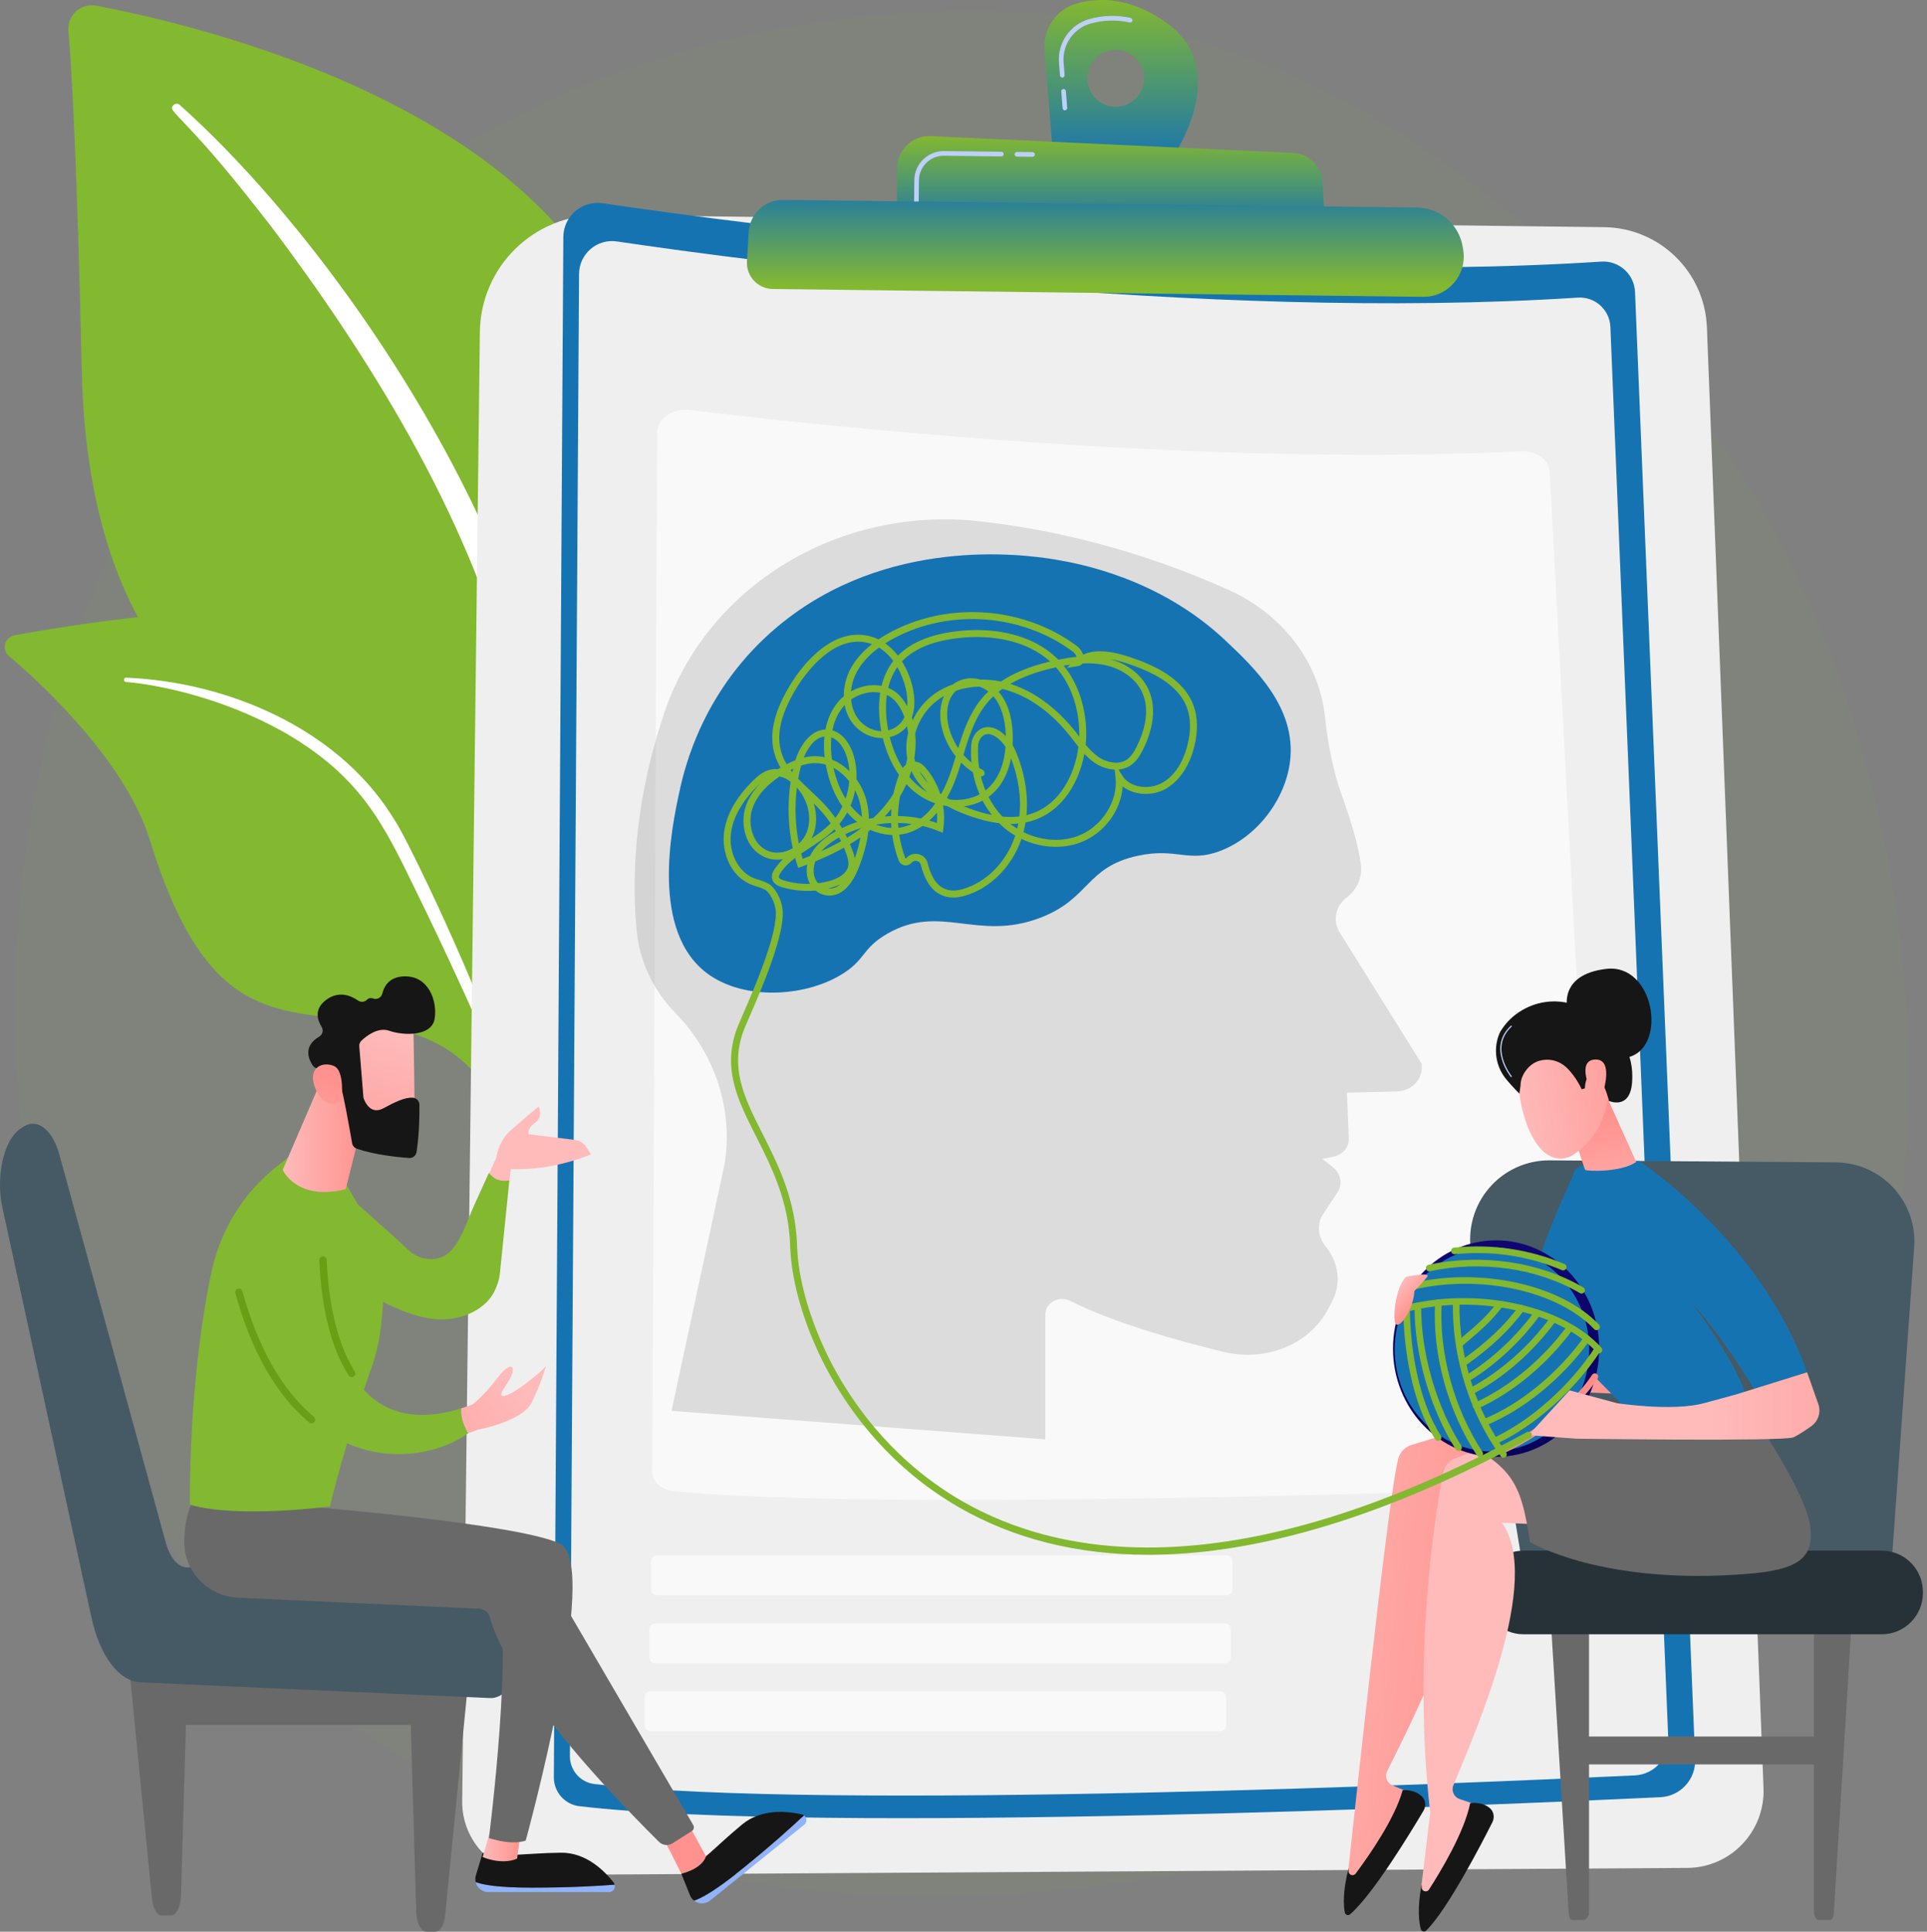 <svg width="379" height="380" viewBox="0 0 379 380" fill="none" xmlns="http://www.w3.org/2000/svg">
<rect x="0" y="0" width="379" height="380" fill="#808080" stroke="none"/>
<g clip-path="url(#clip0_580_9479)">
<path opacity="0.05" d="M47.703 321.191C57.399 331.209 66.076 337.097 72.719 341.543C137.506 384.9 211.566 372.404 234.463 368.132C271.405 361.24 302.588 356.379 329.382 332.118C390.262 276.989 387.301 161.987 340.781 90.748C335.266 82.301 288.816 13.291 214.596 3.567C212.78 3.329 211.426 3.194 210.24 3.067C198.759 1.849 127.61 -4.581 69.596 44.134C61.291 51.107 47.926 63.686 35.533 82.869C-9.782 153.013 -9.924 261.652 47.704 321.189L47.703 321.191Z" fill="#83B831"/>
<path d="M104.079 226.174C104.079 226.174 105.237 177.336 82.794 164.266C60.351 151.195 17.68 143.023 16.081 72.898C15.144 31.843 14.131 13.894 13.452 6.066C13.186 3.013 15.894 0.549 18.898 1.115C40.153 5.129 109.201 21.647 123.678 68.883C140.84 124.882 104.079 226.171 104.079 226.171V226.174Z" fill="#83B831"/>
<g style="mix-blend-mode:soft-light">
<path d="M35.339 20.628C58.671 41.484 85.65 78.394 100.03 115.305C101.875 121.389 107.274 134.325 109.619 157.309C111.713 176.478 110.672 196.735 108.132 210.144C107.972 210.991 107.157 211.548 106.31 211.388C104.856 211.111 105.049 209.543 105.062 209.593C107.962 186.684 106.758 158.17 100.112 132.442C91.622 100.85 72.688 70.222 53.102 44.244L51.087 41.686C35.913 22.154 32.718 22.011 34.136 20.65C34.471 20.328 34.995 20.325 35.337 20.628H35.339Z" fill="white"/>
</g>
<path d="M140.53 309.082C143.567 310.574 111.784 270.517 101.829 207.604C97.137 177.957 97.076 140.813 80.227 126.5C66.204 114.587 18.485 122.107 2.872 124.966C0.92 125.324 0.264 127.794 1.782 129.072C9.269 135.375 24.881 150.362 29.46 165.224C40.476 200.973 53.98 198.365 70.463 200.932C87.371 203.564 96.563 207.631 104.733 234.511C112.903 261.391 131.903 304.843 140.531 309.082H140.53Z" fill="#83B831"/>
<g style="mix-blend-mode:soft-light">
<path d="M24.831 133.31C44.752 134.146 66.135 143.254 76.986 160.338L78.01 161.968C80.376 165.79 93.782 192.964 101.228 215.49C101.321 215.771 101.169 216.074 100.89 216.166C100.414 216.323 100.175 215.799 100.22 215.845C95.032 203.12 87.582 186.987 81.647 174.921C75.284 161.756 70.831 152.84 56.314 144.299C40.158 135.101 24.722 134.155 24.768 134.164C24.533 134.14 24.362 133.929 24.385 133.693C24.408 133.466 24.604 133.298 24.829 133.307L24.831 133.31Z" fill="white"/>
</g>
<path d="M117.896 42.3L315.504 44.688C326.406 44.82 335.292 53.491 335.715 64.411L346.847 351.735C347.178 360.28 340.384 367.401 331.854 367.454L105.321 368.844C97.304 368.892 90.807 362.342 90.903 354.307L94.379 65.312C94.534 52.449 105.064 42.148 117.897 42.303L117.896 42.3Z" fill="#EFEFEF"/>
<path d="M118.533 39.98C145.473 43.974 238.132 56.44 314.925 51.463C318.427 51.236 321.431 53.93 321.576 57.445L333.401 346.056C333.564 350.014 330.509 353.359 326.562 353.545C294.271 355.069 161.294 360.862 113.953 355.314C111.072 354.976 108.912 352.516 108.93 349.608L110.796 46.636C110.822 42.52 114.471 39.379 118.533 39.98Z" fill="#1673B2"/>
<path d="M121.331 47.497C147.258 51.341 236.427 63.335 310.328 58.547C313.698 58.329 316.589 60.922 316.729 64.304L328.109 342.048C328.265 345.856 325.327 349.075 321.527 349.255C290.452 350.721 162.482 356.296 116.925 350.956C114.153 350.632 112.074 348.263 112.09 345.465L113.886 53.901C113.91 49.94 117.421 46.917 121.331 47.497Z" fill="#EFEFEF"/>
<path opacity="0.6" d="M135.689 80.645C158.13 83.39 235.308 91.975 299.243 88.766C302.159 88.619 304.665 90.442 304.792 92.813L315.187 287.522C315.33 290.192 312.794 292.443 309.507 292.561C282.621 293.527 171.904 297.18 132.476 293.347C130.076 293.114 128.272 291.45 128.281 289.489L129.258 85.119C129.272 82.343 132.305 80.231 135.687 80.645H135.689Z" fill="white"/>
<path d="M229.428 4.49C222.35 -0.573 216.142 -0.549 211.758 0.69C207.759 1.82 205.128 5.646 205.457 9.798L207.093 30.434L229.49 32.7C229.49 32.7 243.309 14.421 229.428 4.492V4.49ZM219.368 21C216.281 20.963 213.808 18.423 213.845 15.329C213.881 12.235 216.415 9.756 219.502 9.793C222.589 9.83 225.063 12.37 225.026 15.464C224.989 18.558 222.455 21.037 219.368 21Z" fill="url(#paint0_linear_580_9479)"/>
<path d="M209.443 21.705C209.207 21.705 209.008 21.523 208.989 21.284L208.728 17.998C208.708 17.747 208.896 17.527 209.147 17.507C209.398 17.489 209.617 17.675 209.638 17.926L209.898 21.212C209.918 21.463 209.73 21.683 209.479 21.704C209.467 21.704 209.455 21.704 209.443 21.704V21.705ZM208.932 15.265C208.696 15.265 208.497 15.084 208.478 14.844L208.28 12.349C207.97 8.435 210.468 4.823 214.221 3.761C216.892 3.007 219.638 2.927 222.378 3.523C222.624 3.576 222.78 3.821 222.727 4.067C222.673 4.314 222.431 4.47 222.185 4.417C219.59 3.852 216.995 3.927 214.469 4.641C211.134 5.584 208.913 8.795 209.189 12.276L209.387 14.771C209.407 15.022 209.219 15.242 208.968 15.263C208.956 15.263 208.944 15.263 208.932 15.263V15.265Z" fill="#BDD0FB"/>
<path d="M176.329 43.386L176.454 33.022C176.498 29.444 179.49 26.615 183.055 26.781L254.314 30.09C257.477 30.236 260.008 32.771 260.16 35.94L260.636 45.905L176.328 43.386H176.329Z" fill="url(#paint1_linear_580_9479)"/>
<path d="M203.073 30.843H203.067L200.002 30.807C199.75 30.804 199.548 30.596 199.551 30.345C199.554 30.092 199.766 29.889 200.012 29.893L203.077 29.929C203.329 29.932 203.531 30.14 203.528 30.391C203.526 30.642 203.322 30.843 203.072 30.843H203.073Z" fill="#BDD0FB"/>
<path d="M180.234 40.093H180.23C179.977 40.09 179.775 39.882 179.777 39.631L179.828 35.44C179.846 33.892 180.464 32.446 181.569 31.366C182.673 30.285 184.149 29.709 185.674 29.72L196.945 29.856C197.197 29.858 197.399 30.066 197.396 30.317C197.393 30.57 197.191 30.768 196.935 30.77L185.664 30.634C185.644 30.634 185.624 30.634 185.603 30.634C184.327 30.634 183.123 31.124 182.207 32.021C181.278 32.931 180.757 34.149 180.741 35.45L180.691 39.642C180.688 39.893 180.485 40.094 180.234 40.094V40.093Z" fill="#BDD0FB"/>
<path d="M154.039 39.323L278.701 40.825C283.184 40.879 286.977 44.158 287.688 48.594L287.786 49.207C288.565 54.065 284.787 58.456 279.877 58.397L151.982 56.851C149.044 56.816 146.732 54.325 146.908 51.385L147.252 45.651C147.468 42.064 150.454 39.279 154.039 39.323Z" fill="url(#paint2_linear_580_9479)"/>
<path opacity="0.6" d="M129.198 305.956H241.239C241.883 305.956 242.406 306.48 242.406 307.125V312.655C242.406 313.3 241.883 313.824 241.239 313.824H129.198C128.554 313.824 128.031 313.3 128.031 312.655V307.125C128.031 306.48 128.554 305.956 129.198 305.956Z" fill="white"/>
<path opacity="0.6" d="M240.91 319.365H128.87C128.226 319.365 127.703 319.888 127.703 320.534V326.062C127.703 326.708 128.226 327.232 128.87 327.232H240.91C241.554 327.232 242.077 326.708 242.077 326.062V320.534C242.077 319.888 241.554 319.365 240.91 319.365Z" fill="white"/>
<path opacity="0.6" d="M127.956 332.695H239.997C240.641 332.695 241.164 333.219 241.164 333.864V339.394C241.164 340.039 240.641 340.563 239.997 340.563H127.956C127.312 340.563 126.789 340.039 126.789 339.394V333.864C126.789 333.219 127.312 332.695 127.956 332.695Z" fill="white"/>
<path d="M90.902 327.895H26.602V339.322H90.902V327.895Z" fill="#696969"/>
<path d="M25.306 326.98L29.884 373.448C30.078 375.413 30.878 376.801 31.805 376.801H33.639C34.677 376.801 35.536 375.069 35.6 372.823L36.921 326.98H25.305H25.306Z" fill="#696969"/>
<path d="M92.146 330.181L87.569 376.648C87.375 378.613 86.574 380.001 85.647 380.001H83.814C82.775 380.001 81.916 378.27 81.853 376.024L80.531 330.182H92.148L92.146 330.181Z" fill="#696969"/>
<path d="M101.81 310.039C101.024 308.507 99.871 307.653 98.762 307.664L36.808 308.331C35.061 308.35 33.431 306.475 32.605 303.461L11.688 227.167C10.328 222.2 7.334 219.874 4.605 221.656L4.044 222.02C2.477 223.043 1.201 225.302 0.522 228.251C-0.156 231.199 -0.175 234.569 0.472 237.547L17.977 318.155C19.624 325.746 23.388 330.744 27.597 330.935L96.389 334.041C98.093 334.118 99.915 332.846 101.134 330.514C102.352 328.18 103.214 324.983 103.214 321.644V315.827C103.214 313.654 102.596 311.571 101.81 310.039Z" fill="#455A64"/>
<path d="M116.215 227.104L115.358 225.706C114.864 224.902 114.032 224.366 113.097 224.25L103.972 223.116C103.972 223.116 103.566 222.089 105.244 220.872C106.92 219.657 105.93 217.676 105.93 217.676C105.93 217.676 103.687 219.519 100.441 222.361C98.585 223.985 97.881 226.172 97.617 227.746L96.156 230.956C96.972 231.919 98.231 232.681 100.147 232.438L100.479 229.981C105.966 230.161 111.188 229.088 116.214 227.103L116.215 227.104Z" fill="url(#paint3_linear_580_9479)"/>
<path d="M96.158 230.721C95.175 232.881 94.198 235.042 93.217 237.201C91.954 239.978 90.9 243.527 88.868 245.845C86.474 248.58 82.552 248.1 80.1 245.711C77.412 243.092 74.54 240.681 71.76 238.159C71.026 237.493 70.273 236.851 69.534 236.192L69.324 253.15C76.101 256.245 83.563 261.482 91.327 258.821C93.465 258.089 95.606 256.725 96.822 254.769C97.55 253.598 98.17 251.975 98.311 250.595C98.311 250.592 100.18 232.226 100.18 232.226C97.968 232.507 97.101 231.832 96.159 230.721H96.158Z" fill="#83B831"/>
<path d="M104.568 371.338C97.856 371.338 94.887 370.761 93.559 370.235C93.816 371.34 94.799 372.213 96.039 372.213H119.782C120.582 372.213 121.086 371.446 120.895 370.751C118.189 370.97 112.44 371.34 104.567 371.34L104.568 371.338Z" fill="#91B3FA"/>
<path d="M120.895 370.749C120.857 370.609 120.8 370.471 120.701 370.344C118.892 368.03 115.259 364.395 110.317 364.464C103.076 364.566 100.551 365.354 94.925 364.509L93.597 368.919C93.461 369.369 93.459 369.817 93.556 370.234C94.884 370.761 97.853 371.337 104.566 371.337C112.439 371.337 118.188 370.968 120.894 370.749H120.895Z" fill="#171616"/>
<path d="M96.555 359.757L94.926 365.311C94.926 365.311 98.536 366.958 101.71 365.635L102.333 360.823L96.555 359.757Z" fill="url(#paint4_linear_580_9479)"/>
<path d="M145.768 367.839C140.536 372.053 137.862 373.469 136.5 373.895C137.388 374.59 138.695 374.65 139.663 373.871L158.173 358.965C158.797 358.462 158.713 357.551 158.133 357.132C156.158 359.001 151.907 362.897 145.769 367.839H145.768Z" fill="#91B3FA"/>
<path d="M158.13 357.132C158.013 357.048 157.883 356.976 157.726 356.939C154.876 356.279 149.783 355.74 145.974 358.897C140.394 363.522 138.915 365.716 134.004 368.593L135.711 372.847C135.886 373.281 136.163 373.631 136.499 373.893C137.861 373.468 140.536 372.051 145.767 367.838C151.904 362.895 156.155 358.999 158.13 357.131V357.132Z" fill="#171616"/>
<path d="M61.702 296.479C61.702 296.479 101.885 299.767 110.128 303.657C118.372 307.547 103.401 362.059 103.401 362.059C103.401 362.059 101.157 363.142 96.163 361.586C96.163 361.586 101.285 321.359 97.474 312.635L53.965 305.503L61.702 296.48V296.479Z" fill="#696969"/>
<path d="M130.012 360.937C130.384 361.278 134.004 368.595 134.004 368.595C134.004 368.595 138.033 367.722 138.856 365.165L135.23 358.562L130.012 360.937Z" fill="url(#paint5_linear_580_9479)"/>
<path d="M37.496 296.142C37.496 296.142 36.187 299.3 36.24 303.497C36.314 309.3 40.969 314.011 46.753 314.3L94.257 316.472C95.26 316.518 96.11 317.214 96.361 318.189C97.477 322.516 102.933 335.807 129.606 362.324C130.316 363.029 131.42 363.15 132.266 362.615L136.063 360.21C136.461 359.958 136.589 359.435 136.35 359.026L108.691 311.685C107.238 309.283 104.904 307.547 102.188 306.851L61.699 296.478L37.497 296.142H37.496Z" fill="#696969"/>
<path d="M37.369 296.001C37.369 296.001 36.897 272.403 41.605 250.194C43.343 241.993 47.867 234.65 54.437 229.462L56.635 227.726L67.644 232.208L73.302 242.007C76.416 248.251 75.652 261.809 73.302 268.38C69.374 279.367 66.231 290.753 64.892 296.345C64.892 296.345 46.658 298.759 37.369 296V296.001Z" fill="#83B831"/>
<path d="M64.207 210.141L55.605 230.141C55.605 230.141 58.358 236.349 67.99 233.935L71.431 220.142L64.207 210.142V210.141Z" fill="url(#paint6_linear_580_9479)"/>
<path d="M81.251 201.02C81.354 201.3 81.583 221.003 81.583 221.003L70.355 220.894L67.371 202.251C67.371 202.251 79.516 196.342 81.252 201.019L81.251 201.02Z" fill="url(#paint7_linear_580_9479)"/>
<path d="M70.664 205.837L71.467 215.774C71.478 215.901 71.504 216.023 71.549 216.143C71.82 216.876 72.938 219.334 75.376 218.034C77.587 216.855 79.623 215.812 81.214 215.945C81.928 216.004 82.479 216.598 82.487 217.315C82.508 219.105 82.479 223.141 81.92 226.642C81.806 227.353 81.165 227.853 80.448 227.801C78.29 227.647 73.748 227.196 70.178 225.975C69.695 225.81 69.34 225.398 69.253 224.894C68.83 222.433 67.516 214.959 66.827 212.932C66.182 211.031 63.541 210.38 62.413 210.186C62.043 210.122 61.719 209.911 61.509 209.599C60.768 208.496 59.504 205.847 62.768 203.942C63.451 203.542 63.668 202.665 63.249 201.993C62.416 200.653 61.719 198.487 64.172 196.678C66.666 194.839 69.047 195.868 70.418 196.826C70.973 197.213 71.711 197.13 72.194 196.656C72.469 196.386 72.863 196.231 73.425 196.433C74.182 196.705 75.004 196.23 75.195 195.447C75.564 193.944 76.597 192.194 79.4 192.073C84.375 191.857 86.067 197.068 85.474 200.463C84.882 203.859 79.476 203.786 76.553 202.772C74.331 202.001 72.054 203.807 71.089 204.717C70.784 205.005 70.63 205.417 70.664 205.837Z" fill="#171616"/>
<path d="M67.154 216.549C67.154 216.549 67.932 210.588 65.614 209.671C63.296 208.754 60.447 210.109 61.973 213.974C63.87 218.784 67.155 216.549 67.155 216.549H67.154Z" fill="url(#paint8_linear_580_9479)"/>
<path d="M90.703 277.048C62.348 285.969 63.857 245.97 63.674 245.689C52.434 228.473 46.122 251.416 47.211 254.65C57.181 290.827 82.314 289.035 92.106 281.929C90.887 280.027 90.609 278.354 90.703 277.048Z" fill="#83B831"/>
<path d="M68.967 270.878C68.81 270.829 68.671 270.727 68.574 270.578C64.278 263.868 63.066 254.544 62.805 247.903C62.789 247.504 63.099 247.168 63.498 247.152C63.896 247.136 64.231 247.447 64.247 247.846C64.454 253.135 65.451 263.02 69.788 269.797C70.004 270.132 69.906 270.58 69.57 270.795C69.383 270.915 69.162 270.938 68.966 270.877L68.967 270.878Z" fill="#699F15"/>
<path d="M61.052 279.967C60.963 279.94 60.879 279.894 60.803 279.832C54.322 274.389 49.44 265.836 46.292 254.41C46.186 254.026 46.411 253.627 46.794 253.521C47.178 253.415 47.576 253.64 47.682 254.025C50.752 265.162 55.477 273.471 61.73 278.722C62.035 278.979 62.075 279.435 61.819 279.741C61.627 279.97 61.322 280.05 61.052 279.966V279.967Z" fill="#699F15"/>
<path d="M107.394 268.697C107.394 268.697 106.934 269.434 103.615 272.012C100.295 274.59 96.953 276.078 99.491 272.535C102.029 268.993 100.793 267.163 97.897 270.98C95.001 274.797 92.931 276.272 92.931 276.272C92.169 276.564 91.427 276.822 90.704 277.05C90.611 278.355 90.888 280.029 92.108 281.93C93.257 281.55 93.905 281.269 93.905 281.269C93.905 281.269 102.687 279.667 104.566 275.92C106.447 272.173 107.394 268.698 107.394 268.698V268.697Z" fill="url(#paint9_linear_580_9479)"/>
<path d="M308.273 198.38C308.273 198.38 306.504 191.709 315.914 190.597C325.325 189.485 327.942 205.717 320.481 207.911C313.021 210.104 308.271 198.38 308.271 198.38H308.273Z" fill="#171616"/>
<path d="M372.392 233.663C369.477 230.502 365.387 228.692 361.093 228.662L304.792 228.263C300.212 228.23 295.851 230.225 292.874 233.713C289.896 237.203 288.608 241.818 289.35 246.348L300.624 315.097H371.501L376.482 245.333C376.788 241.04 375.309 236.824 372.394 233.663H372.392Z" fill="#455A64"/>
<path d="M285.754 266.913L315.757 266.282L320.228 274.287L284.301 272.655L285.754 266.913Z" fill="url(#paint10_linear_580_9479)"/>
<path d="M359.046 341.607H308.883V347.092H359.046V341.607Z" fill="#696969"/>
<path d="M304.951 317.839L308.539 376.601C308.563 376.99 308.848 377.715 309.191 377.715H311.557C311.917 377.715 312.527 376.849 312.527 376.44V317.841H304.949L304.951 317.839Z" fill="#696969"/>
<path d="M364.25 317.839L360.662 376.601C360.637 376.99 360.353 377.715 360.01 377.715H357.644C357.283 377.715 356.766 376.849 356.766 376.44V317.841H364.25V317.839Z" fill="#696969"/>
<path d="M370.095 305.042H299.652C295.178 305.042 291.551 308.677 291.551 313.162V313.376C291.551 317.861 295.178 321.496 299.652 321.496H370.095C374.569 321.496 378.196 317.861 378.196 313.376V313.162C378.196 308.677 374.569 305.042 370.095 305.042Z" fill="#263238"/>
<path d="M265.203 367.664C265.254 367.613 272.938 294.377 275.03 286.882C275.383 285.622 276.349 284.633 277.598 284.251L287.396 281.263L308.525 293.706L285.847 297.55C293.13 309.254 277.867 338.137 272.811 348.451C272.297 349.498 272.771 350.758 273.845 351.206L278.524 353.157C275.606 360.82 271.039 366.927 264.883 371.533L265.203 367.664Z" fill="url(#paint11_linear_580_9479)"/>
<path d="M275.875 352.159C275.875 352.159 278.211 351.92 279.703 353.441C280.417 354.169 280.494 355.315 279.975 356.194C277.668 360.096 269.982 372.797 265.525 376.586C265.159 376.897 264.593 376.691 264.499 376.22C264.239 374.911 264.045 372.152 265.257 367.455L265.23 368.062C265.196 368.831 266.169 369.186 266.628 368.57C269.207 365.121 274.33 357.797 275.875 352.16V352.159Z" fill="#171616"/>
<path d="M279.562 370.915C279.609 370.861 281.246 356.663 281.295 356.608C277.73 325.822 282.306 297.269 283.884 289.649C284.149 288.367 285.046 287.316 286.267 286.85L295.839 283.2L318.408 300.599L295.4 299.556C303.46 310.736 290.192 340.593 285.849 351.227C285.408 352.307 285.965 353.532 287.068 353.905L291.87 355.533C289.479 363.377 285.338 369.781 279.508 374.795L279.565 370.915H279.562Z" fill="url(#paint12_linear_580_9479)"/>
<path d="M289.157 354.718C289.157 354.718 291.472 354.32 293.064 355.736C293.826 356.414 293.981 357.552 293.522 358.464C291.486 362.514 284.679 375.711 280.49 379.792C280.147 380.126 279.567 379.961 279.442 379.497C279.094 378.209 278.713 375.47 279.602 370.7L279.616 371.307C279.633 372.076 280.629 372.364 281.045 371.719C283.383 368.1 287.997 360.445 289.156 354.716L289.157 354.718Z" fill="#171616"/>
<path d="M356.056 300.351C355.298 294.074 346.068 280.313 346.068 280.313C346.068 280.313 310.265 279.146 306.082 280.772C302.837 282.033 289.594 281.32 283.829 280.939C283.61 280.924 283.412 281.07 283.36 281.284C283.309 281.498 283.417 281.718 283.619 281.807C297.702 287.946 299.056 291.445 300.918 303.346C300.918 303.346 315.092 311.982 343.842 309.599C353.503 308.799 356.813 306.627 356.056 300.351Z" fill="#696969"/>
<path d="M321.106 278.273C321.106 278.273 310.356 268.015 305.065 261.219C302.204 257.547 301.307 252.711 302.629 248.244C305.046 240.086 309.339 231.638 309.73 230.323C310.331 228.307 322.384 228.392 322.384 228.392C322.384 228.392 346.102 243.82 355.42 269.953L344.954 273.218C344.954 273.218 338.761 262.806 332.642 256.184C332.642 256.184 343.23 270.203 343.603 275.941L321.106 278.272V278.273Z" fill="#1673B2"/>
<path d="M308.27 219.059C308.396 219.477 311.541 229.931 311.788 230.148C312.034 230.365 318.687 230.724 321.819 228.578L315.428 214.406L308.271 219.058L308.27 219.059Z" fill="url(#paint13_linear_580_9479)"/>
<path d="M299.619 207.319C299.619 207.319 297.379 212.503 300.011 220.386C302.643 228.27 306.943 228.954 309.667 227.005C312.391 225.056 315.921 221.573 316.36 214.433C316.799 207.293 302.704 200.76 299.619 207.317V207.319Z" fill="url(#paint14_linear_580_9479)"/>
<path d="M311.659 198.563C309.095 197.149 306.419 196.757 303.94 197.121C302.061 197.387 300.294 198.086 298.764 199.102C297.206 200.125 295.964 201.468 295.042 203.015C294.741 203.642 294.529 204.303 294.392 204.998C293.88 207.609 294.572 210.312 296.274 212.353C297.548 213.881 298.833 215.145 298.833 215.145L299.055 213.539C299.055 211.53 300.632 209.358 302.589 208.735C304.545 208.112 306.611 208.602 308.099 210.009C310.028 211.836 311.081 214.286 311.081 214.286L311.719 214.097C311.719 214.097 311.668 210.975 313.645 211.703C315.615 212.438 316.42 216.561 316.42 216.561C316.42 216.561 320.609 218.487 321.001 212.872C321.392 207.264 318.924 202.552 311.659 198.562V198.563Z" fill="#171616"/>
<path d="M312.68 214.1C312.68 214.1 310.205 208.63 313.672 208.432C317.139 208.234 315.728 213.705 315.038 215.701L312.681 214.1H312.68Z" fill="url(#paint15_linear_580_9479)"/>
<path d="M297.236 211.89C297.202 211.89 297.168 211.875 297.145 211.847C297.097 211.79 292.494 206.071 297.156 201.779C297.204 201.736 297.278 201.739 297.322 201.786C297.367 201.834 297.363 201.908 297.316 201.953C292.816 206.096 297.282 211.64 297.326 211.696C297.368 211.746 297.36 211.821 297.31 211.863C297.288 211.881 297.261 211.89 297.236 211.89Z" fill="#BDD0FB"/>
<path d="M294.253 286.585C305.453 286.585 314.533 277.052 314.533 265.293C314.533 253.534 305.453 244.001 294.253 244.001C283.052 244.001 273.973 253.534 273.973 265.293C273.973 277.052 283.052 286.585 294.253 286.585Z" fill="url(#paint16_linear_580_9479)"/>
<path d="M293.439 285.526C304 285.526 312.562 276.537 312.562 265.449C312.562 254.36 304 245.371 293.439 245.371C282.878 245.371 274.316 254.36 274.316 265.449C274.316 276.537 282.878 285.526 293.439 285.526Z" fill="#1673B2"/>
<path d="M290.299 277.19C290.051 277.19 289.814 277.046 289.705 276.805C289.559 276.478 289.705 276.092 290.033 275.946C296.767 272.929 303.415 267.404 308.276 260.788C308.489 260.498 308.896 260.437 309.184 260.649C309.473 260.862 309.535 261.27 309.323 261.559C304.333 268.35 297.495 274.028 290.563 277.134C290.476 277.174 290.387 277.191 290.299 277.191V277.19Z" fill="#83B831"/>
<path d="M289.431 274.269C289.199 274.269 288.974 274.144 288.857 273.924C288.689 273.608 288.809 273.214 289.126 273.044C295.053 269.88 300.661 264.948 304.916 259.155C305.129 258.865 305.535 258.804 305.824 259.016C306.113 259.229 306.175 259.637 305.962 259.926C301.531 265.958 295.919 270.891 289.737 274.192C289.639 274.244 289.535 274.268 289.432 274.268L289.431 274.269Z" fill="#83B831"/>
<path d="M288.615 271.78C288.396 271.78 288.184 271.67 288.062 271.47C287.873 271.164 287.968 270.764 288.274 270.575C293.409 267.405 298.084 263.062 301.794 258.015C302.006 257.726 302.413 257.665 302.702 257.877C302.99 258.09 303.053 258.497 302.84 258.787C299.033 263.967 294.233 268.426 288.956 271.683C288.85 271.748 288.732 271.78 288.616 271.78H288.615Z" fill="#83B831"/>
<path d="M287.759 268.828C287.556 268.828 287.355 268.733 287.229 268.554C287.022 268.261 287.091 267.855 287.383 267.647C292.44 264.053 295.933 260.765 298.713 256.98C298.925 256.691 299.332 256.63 299.621 256.842C299.909 257.055 299.972 257.463 299.759 257.752C296.894 261.651 293.308 265.031 288.136 268.708C288.022 268.789 287.89 268.827 287.76 268.827L287.759 268.828Z" fill="#83B831"/>
<path d="M287.044 265.033C286.861 265.033 286.68 264.956 286.551 264.806C286.318 264.533 286.349 264.123 286.621 263.89C287.007 263.558 287.392 263.231 287.774 262.906C290.215 260.834 292.52 258.875 294.492 256.192C294.705 255.903 295.111 255.842 295.4 256.054C295.689 256.267 295.751 256.675 295.538 256.964C293.477 259.77 291.115 261.776 288.615 263.899C288.234 264.222 287.852 264.548 287.467 264.877C287.345 264.983 287.194 265.035 287.044 265.035V265.033Z" fill="#83B831"/>
<path d="M292.005 280.437C291.749 280.437 291.507 280.284 291.404 280.032C291.268 279.7 291.428 279.321 291.76 279.185C299.006 276.228 306.416 270.161 311.582 262.955C311.791 262.664 312.197 262.598 312.487 262.807C312.779 263.016 312.845 263.424 312.635 263.716C307.332 271.111 299.711 277.344 292.248 280.39C292.168 280.422 292.085 280.439 292.004 280.439L292.005 280.437Z" fill="#83B831"/>
<path d="M294.04 284.104C293.796 284.104 293.563 283.966 293.452 283.73C293.3 283.405 293.44 283.018 293.765 282.864C301.156 279.394 308.783 272.591 313.668 265.109C313.865 264.809 314.267 264.725 314.567 264.922C314.866 265.119 314.95 265.522 314.754 265.822C309.744 273.492 301.912 280.474 294.315 284.042C294.226 284.084 294.132 284.103 294.04 284.103V284.104Z" fill="#83B831"/>
<path d="M295.251 286.073C295.007 286.073 294.774 285.934 294.664 285.699C294.511 285.373 294.649 284.986 294.974 284.833C299.673 282.612 308.279 277.793 313.134 270.468C313.331 270.169 313.735 270.086 314.033 270.286C314.332 270.484 314.413 270.889 314.215 271.188C309.186 278.775 300.349 283.73 295.529 286.008C295.439 286.05 295.344 286.07 295.252 286.07L295.251 286.073Z" fill="url(#paint17_linear_580_9479)"/>
<path d="M314.476 266.208C314.299 266.208 314.121 266.135 313.992 265.992C306.639 257.771 289.475 254.326 275.732 258.313C275.389 258.41 275.027 258.213 274.928 257.868C274.828 257.523 275.027 257.162 275.371 257.062C289.547 252.95 307.305 256.566 314.959 265.122C315.198 265.389 315.175 265.801 314.908 266.04C314.785 266.151 314.629 266.207 314.476 266.207V266.208Z" fill="#83B831"/>
<path d="M314.011 261.678C313.839 261.678 313.667 261.611 313.539 261.475C306.463 253.983 291.278 250.617 278.214 253.651C277.867 253.733 277.516 253.513 277.435 253.164C277.354 252.813 277.572 252.464 277.921 252.383C291.397 249.256 307.115 252.779 314.483 260.58C314.729 260.84 314.718 261.252 314.458 261.499C314.332 261.617 314.172 261.677 314.012 261.677L314.011 261.678Z" fill="#83B831"/>
<path d="M311.065 254.472C310.954 254.472 310.84 254.443 310.737 254.382C302.421 249.492 291.39 247.886 281.227 250.083C280.876 250.162 280.531 249.935 280.456 249.585C280.38 249.233 280.604 248.887 280.954 248.812C291.425 246.546 302.804 248.21 311.393 253.26C311.702 253.442 311.807 253.84 311.625 254.15C311.504 254.356 311.288 254.472 311.064 254.472H311.065Z" fill="#83B831"/>
<path d="M307.443 249.911C307.359 249.911 307.274 249.894 307.193 249.86C300.508 247.043 293.416 245.988 286.113 246.725C285.755 246.754 285.438 246.5 285.402 246.143C285.366 245.786 285.627 245.466 285.983 245.431C293.503 244.675 300.809 245.76 307.696 248.661C308.026 248.8 308.182 249.181 308.042 249.513C307.938 249.761 307.697 249.911 307.443 249.911Z" fill="#83B831"/>
<path d="M295.702 286.757C295.503 286.757 295.305 286.665 295.177 286.491C289.04 278.108 285.518 266.741 285.758 256.084C285.766 255.724 286.06 255.436 286.422 255.448C286.781 255.456 287.064 255.754 287.056 256.114C286.824 266.495 290.251 277.563 296.225 285.722C296.436 286.012 296.375 286.419 296.085 286.632C295.97 286.718 295.835 286.759 295.702 286.759V286.757Z" fill="#83B831"/>
<path d="M291.03 286.623C290.818 286.623 290.611 286.52 290.486 286.329C284.749 277.585 281.671 266.336 282.254 256.236C282.274 255.877 282.584 255.603 282.939 255.625C283.297 255.645 283.571 255.953 283.551 256.312C282.983 266.142 285.98 277.097 291.572 285.615C291.768 285.915 291.686 286.319 291.386 286.517C291.276 286.589 291.152 286.624 291.03 286.624V286.623Z" fill="#83B831"/>
<path d="M286.87 285.422C286.656 285.422 286.446 285.316 286.322 285.122C281.26 277.166 278.152 266.342 278.212 256.875C278.214 256.516 278.505 256.24 278.865 256.228C279.224 256.231 279.513 256.524 279.51 256.883C279.452 266.112 282.481 276.666 287.416 284.421C287.609 284.724 287.52 285.126 287.218 285.319C287.11 285.388 286.989 285.421 286.87 285.421V285.422Z" fill="#83B831"/>
<path d="M282.841 283.443C282.628 283.443 282.419 283.338 282.294 283.146C277.707 276.027 276.039 265.252 276.008 257.542C276.006 257.184 276.296 256.891 276.654 256.889H276.657C277.015 256.889 277.305 257.178 277.306 257.537C277.337 265.062 278.95 275.556 283.385 282.439C283.58 282.741 283.494 283.143 283.193 283.338C283.085 283.409 282.961 283.443 282.842 283.443H282.841Z" fill="#83B831"/>
<path d="M300.625 282.322L308.702 273.514L318.029 276.032C318.029 276.032 328.905 277.721 335.129 276.032L341.353 274.344L355.418 269.956L357.627 276.213C358.188 277.802 357.625 279.565 356.255 280.542C355.038 281.408 353.611 282.36 352.703 282.76C350.85 283.572 310.034 283.017 310.034 283.017L300.626 282.324L300.625 282.322Z" fill="url(#paint18_linear_580_9479)"/>
<path d="M276.569 251.17C276.569 251.17 281.446 250.174 280.719 251.149C279.991 252.125 278.156 253.988 278.156 253.988C278.156 253.988 278.247 254.735 277.646 256.644C277.046 258.552 275.467 260.97 274.623 260.554C273.779 260.138 274.364 253.105 276.569 251.17Z" fill="url(#paint19_linear_580_9479)"/>
<path opacity="0.2" d="M132.071 277.539L142.473 229.167C144.291 218.453 140.698 207.327 132.855 199.303C128.55 194.899 125.848 189.255 125.245 183.283C124.304 173.972 124.417 158.811 130.637 140.271C138.987 115.38 164.893 99.443 192.703 102.554C206.869 104.137 223.66 107.972 241.647 116.051C252.155 120.769 259.429 130.133 260.587 140.958C261.126 145.999 262.125 151.588 263.945 156.567C266.239 162.848 267.236 167.154 267.648 169.949C268.022 172.485 266.937 174.995 264.805 176.619C262.617 178.288 262.075 181.16 263.511 183.461L279.615 209.257V210.078C279.615 212.625 277.429 214.654 274.625 214.718L264.916 214.941L265.282 223.934C265.353 225.671 264.101 227.167 262.263 227.541L260.068 227.99L262.072 229.541C263.705 230.805 264.136 232.927 263.08 234.523L260.249 238.805C258.971 240.738 259.154 243.252 260.711 245.161C263.294 248.328 263.823 252.442 262.08 255.833L261.29 257.37C257.64 264.466 249.024 267.992 240.502 265.911C230.935 263.575 218.82 260.114 210.59 255.952C208.264 254.776 205.59 256.22 205.59 258.629V283.147L132.071 277.539Z" fill="#696969"/>
<path d="M223.799 168.343C231.389 166.711 233.679 169.739 239.837 167.449C247.255 164.691 252.792 157.257 253.721 149.818C255.041 139.244 246.735 131.397 241.036 126.015C227.972 113.672 212.086 110.829 207.458 110.06C201.17 109.016 174.316 105.432 153.021 123.185C138.244 135.505 134.638 151.061 133.635 155.701C132.176 162.454 127.621 183.528 139.514 191.791C146.561 196.687 157.885 196.102 165.082 191.955C170.385 188.9 169.288 186.704 174.514 183.682C184.943 177.651 192.234 185.262 204.571 180.553C214.432 176.789 213.521 170.554 223.801 168.343H223.799Z" fill="#1673B2"/>
<path d="M225.837 305.85C211.862 305.85 199.351 302.713 188.56 296.491C175.437 288.924 167.627 278.321 163.386 270.76C158.615 262.25 155.633 252.683 155.411 245.166C155.15 236.292 151.756 229.584 148.763 223.668C145.037 216.303 141.819 209.943 145.218 201.641C145.402 201.19 145.697 200.514 146.065 199.668C148.229 194.698 153.299 183.06 152.517 178.744C152.113 176.513 150.874 175.329 150.712 175.182C150.182 174.818 149.534 174.612 148.85 174.395C148.454 174.268 148.043 174.138 147.641 173.971C143.597 172.288 141.942 167.596 142.398 163.831C142.815 160.383 144.701 156.964 148.004 153.668C148.992 152.683 150.1 151.727 151.526 151.402C152.01 151.292 152.511 151.263 153.021 151.314C153.186 151.209 153.354 151.106 153.525 151.004C153.103 150.303 152.747 149.562 152.476 148.764C151.09 144.681 152.147 139.936 155.711 134.26C157.346 131.654 163.273 123.296 170.921 125.12C171.578 125.276 172.198 125.501 172.778 125.784C173.554 125.26 174.396 124.757 175.298 124.28C186.773 118.224 201.454 119.361 211.835 127.106C212.338 127.48 212.803 128.116 213.033 128.778C215.207 127.775 218.183 127.921 222.057 129.203C226.59 130.702 232.842 133.343 234.794 138.937C235.574 141.17 235.618 143.781 234.927 146.693C233.989 150.644 231.971 153.664 229.244 155.196C226.773 156.584 223.132 156.563 220.804 154.697C220.495 159.49 217.115 164.051 212.341 165.79C208.743 167.099 204.533 166.761 200.895 165.033C199.01 170.557 194.639 174.912 189.507 176.284C188.586 176.53 187.767 176.615 187.003 176.547C184.081 176.283 182.103 174.131 181.122 170.154C181.024 169.76 180.73 169.468 180.336 169.373C179.938 169.278 179.543 169.407 179.277 169.717C178.932 170.12 178.413 170.305 177.889 170.215C177.372 170.124 176.95 169.778 176.765 169.288C176.147 167.66 175.716 165.969 175.473 164.257C174.029 164.214 172.564 163.871 171.177 163.254C171.043 163.364 170.908 163.473 170.771 163.58C170.515 165.848 169.857 168.285 168.794 170.922C167.292 174.644 165.071 176.494 162.541 176.137C161.744 176.024 161.012 175.685 160.402 175.188C158.162 175.387 155.869 175.158 153.729 174.505C152.326 174.075 151.687 173.297 151.832 172.19C151.877 171.856 151.999 171.529 152.195 171.218C152.714 170.394 153.328 169.669 154.003 169.012C152.712 169.233 151.435 169.087 150.3 168.568C146.618 166.89 145.528 162.168 146.63 158.754C147.166 157.092 148.157 155.516 149.557 154.078C149.355 154.26 149.158 154.45 148.966 154.641C145.886 157.715 144.132 160.862 143.753 163.998C143.301 167.73 145.197 171.473 148.162 172.706C148.509 172.85 148.875 172.967 149.261 173.091C150.024 173.334 150.815 173.586 151.521 174.082L151.564 174.115C151.636 174.175 153.334 175.609 153.858 178.502C154.715 183.23 149.715 194.705 147.314 200.219C146.951 201.053 146.661 201.72 146.478 202.164C143.318 209.886 146.403 215.986 149.977 223.05C153.036 229.096 156.502 235.948 156.772 245.13C156.987 252.436 159.904 261.767 164.572 270.092C168.728 277.502 176.381 287.893 189.235 295.305C208.293 306.295 243.03 312.859 300.29 281.724C300.62 281.544 301.036 281.667 301.217 281.999C301.397 282.332 301.273 282.748 300.941 282.929C276.1 296.436 253.324 304.053 233.245 305.568C230.732 305.758 228.257 305.853 225.829 305.853L225.837 305.85ZM180.09 167.967C180.279 167.967 180.47 167.989 180.659 168.034C181.55 168.246 182.238 168.93 182.458 169.82C183.294 173.216 184.824 174.966 187.134 175.176C187.739 175.231 188.4 175.158 189.163 174.954C193.924 173.681 197.977 169.578 199.676 164.38C198.725 163.825 197.825 163.166 197.003 162.413C196.833 162.259 196.668 162.101 196.505 161.939C194.574 161.704 192.494 161.176 190.246 160.35C188.822 159.827 187.514 159.241 186.327 158.595C186.043 158.556 185.762 158.507 185.481 158.449C185.728 159.937 185.755 161.46 185.545 162.954L185.423 163.822L184.611 163.493C183.581 163.075 182.517 162.739 181.432 162.485C180.38 163.194 179.2 163.738 177.875 164.03C177.538 164.104 177.198 164.159 176.855 164.197C177.087 165.761 177.486 167.306 178.052 168.793C178.057 168.807 178.072 168.847 178.133 168.858C178.166 168.862 178.212 168.861 178.247 168.818C178.717 168.269 179.391 167.966 180.092 167.966L180.09 167.967ZM162.861 174.788C163.778 174.879 164.565 174.547 165.24 173.973C164.736 174.222 164.175 174.435 163.563 174.608C163.331 174.673 163.096 174.734 162.862 174.788H162.861ZM156.384 168.769C155.203 169.679 154.155 170.685 153.362 171.944C153.273 172.086 153.217 172.231 153.2 172.364C153.171 172.58 153.132 172.879 154.14 173.187C155.8 173.694 157.565 173.925 159.309 173.874C158.962 173.27 158.74 172.58 158.68 171.845C158.631 171.241 158.661 170.648 158.768 170.07C158.402 170.21 158.029 170.348 157.653 170.487L156.985 170.73L156.768 170.051C156.632 169.626 156.505 169.198 156.386 168.769H156.384ZM160.348 169.445C160.081 170.18 159.978 170.943 160.043 171.735C160.106 172.509 160.419 173.214 160.893 173.753C161.672 173.654 162.442 173.499 163.193 173.289C164.171 173.015 166.482 172.179 166.824 170.365C166.969 169.59 166.724 168.735 166.436 167.924C166.296 167.53 166.146 167.14 165.986 166.753C164.279 167.707 162.407 168.6 160.348 169.446V169.445ZM157.57 167.91C157.661 168.258 157.757 168.606 157.859 168.949C158.356 168.763 158.843 168.574 159.32 168.383C160.145 166.647 161.732 165.073 164.034 163.731C164.149 163.664 164.265 163.598 164.381 163.533C164.303 163.399 164.223 163.268 164.143 163.136C164.132 163.147 164.121 163.158 164.109 163.17C162.69 164.57 160.997 165.666 159.362 166.727C158.752 167.122 158.15 167.512 157.57 167.912V167.91ZM167.178 166.058C167.373 166.521 167.555 166.989 167.723 167.462C167.882 167.906 168.028 168.367 168.123 168.837C168.625 167.4 168.993 166.032 169.227 164.727C168.574 165.183 167.891 165.626 167.177 166.056L167.178 166.058ZM153.338 152.743C151.197 154.169 148.867 156.297 147.939 159.173C147.015 162.037 147.973 165.994 150.874 167.315C152.113 167.88 153.586 167.875 155.02 167.302C155.329 167.178 155.627 167.033 155.913 166.864C154.984 162.59 154.846 158.108 155.505 153.783C154.796 153.249 154.056 152.895 153.336 152.743H153.338ZM165.044 164.731C164.935 164.792 164.828 164.853 164.72 164.915C163.38 165.696 162.323 166.538 161.554 167.433C162.935 166.814 164.223 166.168 165.423 165.493C165.301 165.236 165.174 164.982 165.044 164.731ZM156.728 154.924C156.273 158.586 156.407 162.344 157.123 165.963C157.785 165.343 158.311 164.6 158.638 163.793C159.765 161.01 158.996 157.482 156.728 154.924ZM201.3 163.702C204.654 165.357 208.56 165.704 211.881 164.497C216.632 162.768 219.939 157.687 219.408 152.929L219.237 151.407C217.779 151.349 216.326 150.781 215.201 149.992C214.488 149.492 213.858 148.908 213.274 148.282C212.269 153.706 209.16 159.251 203.608 161.262C202.991 161.484 202.356 161.662 201.7 161.794C201.595 162.441 201.461 163.076 201.299 163.702H201.3ZM160.035 158.03C160.702 160.14 160.69 162.373 159.906 164.308C159.824 164.515 159.729 164.717 159.624 164.917C160.874 164.091 162.108 163.216 163.148 162.191C163.225 162.115 163.301 162.037 163.377 161.96C162.652 160.911 161.851 159.917 160.984 158.995C160.679 158.67 160.36 158.35 160.036 158.03H160.035ZM166.259 164.102C166.38 164.333 166.495 164.565 166.609 164.8C167.621 164.183 168.566 163.541 169.449 162.871C168.356 163.2 167.288 163.61 166.259 164.102ZM198.722 162.079C199.152 162.417 199.599 162.73 200.061 163.016C200.141 162.684 200.213 162.345 200.275 162.006C199.77 162.055 199.259 162.097 198.722 162.079ZM165.098 162.082C165.269 162.351 165.434 162.624 165.595 162.9C166.564 162.432 167.567 162.033 168.594 161.703C168.182 161.387 167.785 161.042 167.407 160.671C167.135 160.403 166.871 160.123 166.617 159.83C166.183 160.625 165.675 161.38 165.098 162.083V162.082ZM172.347 162.246C173.323 162.612 174.329 162.825 175.325 162.874C175.298 162.551 175.278 162.226 175.264 161.903C174.308 161.941 173.354 162.036 172.409 162.189C172.389 162.208 172.367 162.227 172.347 162.246ZM176.633 161.889C176.647 162.204 176.667 162.519 176.694 162.834C176.992 162.802 177.288 162.754 177.579 162.69C178.198 162.553 178.785 162.352 179.337 162.098C178.441 161.976 177.537 161.905 176.633 161.889ZM182.786 161.422C183.29 161.564 183.788 161.725 184.28 161.901C184.331 161.222 184.328 160.538 184.275 159.859C183.818 160.411 183.322 160.937 182.786 161.422ZM168.445 153.305C169.321 154.514 169.998 155.906 170.394 157.412C170.703 158.586 170.871 159.807 170.898 161.084C171.189 161.02 171.482 160.963 171.776 160.91C172.474 160.254 173.126 159.572 173.733 158.864C174.478 157.994 175.145 157.078 175.731 156.131C175.989 154.876 176.351 153.645 176.817 152.452C175.393 150.406 174.31 147.949 173.633 145.191C172.309 145.234 170.931 144.865 169.726 144.103C167.654 142.791 166.524 140.824 166.124 138.698C165.945 138.887 165.778 139.084 165.624 139.288C164.603 140.638 164.019 142.162 163.714 143.679C165.948 144.321 167.349 146.654 167.934 148.749C168.35 150.238 168.516 151.78 168.445 153.306V153.305ZM176.616 160.521C178.135 160.547 179.65 160.713 181.131 161.018C182.229 160.189 183.164 159.148 183.954 158.034C182.723 157.619 181.536 157.013 180.451 156.22C179.67 155.648 178.941 154.993 178.266 154.261C177.904 155.068 177.49 155.863 177.023 156.637C176.774 157.915 176.637 159.216 176.616 160.521ZM156.99 153.2C157.741 153.985 158.557 154.749 159.389 155.526C160.257 156.338 161.157 157.179 161.98 158.053C162.813 158.939 163.588 159.888 164.297 160.885C164.831 160.185 165.293 159.427 165.679 158.629C164.167 156.487 163.073 153.827 162.477 150.798C162.454 150.677 162.43 150.552 162.407 150.423C161.752 150.23 161.065 150.125 160.351 150.125H160.343C159.452 150.125 158.536 150.281 157.556 150.605C157.555 150.613 157.552 150.621 157.55 150.628C157.329 151.475 157.143 152.334 156.99 153.2ZM197.141 160.63C198.32 160.743 199.433 160.735 200.486 160.604C200.893 156.952 200.334 153.009 198.846 149.166C198.358 151.689 197.257 154.413 194.928 156.376C194.764 156.515 194.596 156.645 194.422 156.771C195.153 158.192 196.065 159.495 197.141 160.629V160.63ZM167.274 158.476C167.619 158.909 167.983 159.315 168.367 159.691C168.733 160.05 169.116 160.38 169.516 160.683C169.467 159.671 169.318 158.699 169.073 157.764C168.873 157.006 168.573 156.237 168.182 155.496C167.983 156.517 167.678 157.517 167.273 158.476H167.274ZM175.315 159.101C175.138 159.322 174.957 159.542 174.771 159.758C174.523 160.047 174.268 160.333 174.006 160.614C174.419 160.577 174.834 160.551 175.248 160.536C175.255 160.057 175.277 159.579 175.313 159.101H175.315ZM199.163 146.575C199.346 146.884 199.504 147.194 199.636 147.494C201.502 151.767 202.268 156.217 201.885 160.352C202.316 160.248 202.736 160.122 203.146 159.974C208.562 158.013 211.423 152.269 212.11 146.917C211.813 146.545 211.525 146.169 211.237 145.797C210.972 145.452 210.708 145.107 210.438 144.768C206.989 140.427 202.915 137.382 198.657 135.96C198.156 135.793 197.65 135.649 197.141 135.528C196.888 135.707 196.644 135.892 196.405 136.081C198.117 138.045 199.049 140.865 199.183 144.494C199.205 145.098 199.206 145.805 199.163 146.575ZM189.591 158.628C189.973 158.786 190.35 158.931 190.716 159.065C192.253 159.629 193.703 160.047 195.07 160.322C194.386 159.446 193.78 158.499 193.258 157.498C192.136 158.089 190.89 158.465 189.591 158.628ZM186.782 157.283C188.868 157.528 190.942 157.19 192.668 156.261C192.07 154.885 191.624 153.424 191.339 151.913C190.506 151.363 189.732 150.722 189.03 150.007C188.778 150.829 188.518 151.657 188.239 152.466C187.796 153.752 187.144 155.359 186.237 156.971C186.418 157.078 186.599 157.181 186.781 157.283H186.782ZM163.926 151.05C164.43 153.34 165.236 155.384 166.308 157.105C166.686 156.011 166.93 154.867 167.029 153.715C166.179 152.634 165.128 151.697 163.926 151.05ZM184.898 156.104C184.961 156.148 185.022 156.191 185.085 156.235C185.924 154.73 186.533 153.222 186.947 152.019C187.311 150.966 187.645 149.871 187.969 148.8C186.522 146.965 185.508 144.786 185.095 142.493C184.764 140.65 184.902 138.606 185.663 136.922C185.305 137.125 184.958 137.345 184.625 137.582C182.31 139.221 180.689 141.68 179.998 144.292C180.161 145.87 180.102 147.5 179.831 149.13C179.882 149.366 179.941 149.601 180.01 149.832C181.069 149.897 181.76 150.708 182.107 151.114C183.351 152.574 184.295 154.282 184.9 156.102L184.898 156.104ZM178.842 152.847C179.574 153.712 180.382 154.472 181.257 155.113C181.619 155.378 181.994 155.619 182.378 155.838C180.991 154.574 179.937 153.175 179.239 151.659C179.119 152.057 178.987 152.453 178.842 152.847ZM192.92 152.752C193.154 153.7 193.459 154.62 193.829 155.504C193.902 155.447 193.974 155.389 194.044 155.329C196.699 153.092 197.552 149.658 197.767 146.923C196.943 145.677 195.787 144.692 194.786 144.459C194.202 144.32 193.7 144.438 193.254 144.815C192.754 145.237 192.44 145.904 192.39 146.643C192.288 148.145 192.356 149.634 192.582 151.076C192.808 151.211 193.039 151.337 193.273 151.456C193.611 151.628 193.745 152.04 193.574 152.379C193.447 152.631 193.188 152.768 192.921 152.752H192.92ZM219.997 151.393L220.671 152.497C222.262 155.107 226.117 155.383 228.581 153.998C231.806 152.186 233.111 148.444 233.603 146.374C234.232 143.72 234.201 141.369 233.51 139.387C231.757 134.364 225.894 131.911 221.636 130.503C220.412 130.098 219.295 129.814 218.28 129.651C221.698 130.568 224.471 132.692 225.799 135.451C227.956 139.928 226.081 144.934 224.77 147.519C224.236 148.573 223.542 149.753 222.437 150.523C221.686 151.046 220.851 151.315 219.997 151.391V151.393ZM180.798 151.716C181.256 152.552 181.823 153.314 182.469 154.009C182.062 153.301 181.593 152.631 181.063 152.009C180.97 151.899 180.882 151.803 180.798 151.716ZM155.501 151.478C155.612 151.625 155.726 151.77 155.842 151.913C155.89 151.686 155.938 151.462 155.99 151.236C155.829 151.312 155.665 151.393 155.499 151.477L155.501 151.478ZM163.629 149.424C164.869 149.932 166.034 150.712 167.051 151.697C166.995 150.825 166.852 149.96 166.617 149.122C166.152 147.456 165.107 145.617 163.51 145.054C163.35 146.652 163.454 148.183 163.63 149.424H163.629ZM174.996 145.013C175.567 147.28 176.427 149.321 177.534 151.065C177.719 150.832 177.929 150.625 178.159 150.45C178.269 150.021 178.362 149.589 178.44 149.158C178.143 147.55 178.216 145.862 178.613 144.222C178.559 143.762 178.483 143.305 178.385 142.856C178.066 143.263 177.693 143.627 177.269 143.947C176.587 144.46 175.811 144.816 174.995 145.013H174.996ZM168.76 126.235C162.866 126.235 158.246 132.803 156.873 134.989C153.544 140.294 152.53 144.656 153.776 148.322C154.018 149.036 154.339 149.703 154.723 150.336C155.314 150.029 155.883 149.767 156.436 149.552C157.433 146.419 159.538 143.598 162.354 143.509C162.687 141.78 163.348 140.025 164.533 138.459C164.945 137.915 165.425 137.417 165.957 136.977C165.937 135.134 166.402 133.269 167.226 131.686C168.169 129.872 169.599 128.213 171.496 126.721C171.21 126.615 170.914 126.526 170.611 126.452C169.982 126.303 169.364 126.234 168.761 126.234L168.76 126.235ZM219.164 150.026C220.045 150.085 220.919 149.912 221.656 149.399C222.512 148.802 223.094 147.801 223.55 146.901C224.746 144.542 226.467 139.994 224.567 136.05C223.311 133.44 220.527 131.474 217.124 130.791C215.72 130.508 214.297 130.444 212.919 130.509C212.713 130.789 212.399 130.974 212.01 131.035L209.797 131.388L210.481 130.748C210.048 130.811 209.623 130.883 209.211 130.959C212.01 134.413 213.608 139.166 213.641 144.259C213.647 144.988 213.61 145.739 213.533 146.501C214.277 147.401 215.059 148.22 215.987 148.873C216.838 149.471 217.962 149.93 219.082 150.022L219.065 149.864L219.165 150.029L219.164 150.026ZM189.488 148.495C189.973 149.048 190.503 149.559 191.071 150.022C190.963 148.881 190.945 147.72 191.024 146.552C191.098 145.443 191.59 144.427 192.372 143.767C193.149 143.111 194.09 142.89 195.096 143.125C196.099 143.36 197.037 144.005 197.821 144.815C197.819 144.724 197.816 144.634 197.813 144.546C197.691 141.241 196.869 138.704 195.366 136.979C194.889 137.428 194.45 137.901 194.046 138.395C191.72 141.248 190.568 144.916 189.488 148.495ZM162.151 144.897C160.221 145.108 158.859 147.144 158.084 149.032C158.855 148.847 159.601 148.758 160.337 148.758H160.347C160.966 148.758 161.583 148.831 162.19 148.969C162.056 147.765 162 146.363 162.148 144.899L162.151 144.897ZM188.095 135.846C186.426 137.271 186.012 139.883 186.439 142.253C186.754 144.006 187.46 145.687 188.462 147.167C189.507 143.76 190.701 140.331 192.987 137.527C193.413 137.006 193.874 136.507 194.372 136.033C194.344 136.012 194.315 135.989 194.287 135.967C193.754 135.562 193.18 135.258 192.59 135.064C191.031 135.111 189.511 135.375 188.097 135.846H188.095ZM198.694 134.534C198.825 134.575 198.957 134.617 199.087 134.66C203.597 136.166 207.89 139.367 211.504 143.915C211.761 144.237 212.013 144.565 212.265 144.892C212.27 144.683 212.273 144.474 212.271 144.268C212.238 139.205 210.573 134.518 207.679 131.271C207.593 131.29 207.509 131.309 207.425 131.328C203.943 132.116 201.045 133.177 198.693 134.534H198.694ZM167.384 137.621C167.578 139.74 168.537 141.731 170.454 142.944C171.345 143.509 172.347 143.801 173.332 143.823C173.294 143.625 173.259 143.425 173.225 143.224C172.935 141.5 172.696 138.945 173.117 136.272C172.459 136.143 171.759 136.119 171.035 136.209C169.748 136.366 168.468 136.871 167.384 137.62V137.621ZM174.434 136.704C174.088 139.115 174.31 141.427 174.575 142.999C174.613 143.227 174.653 143.452 174.698 143.678C175.328 143.523 175.923 143.247 176.448 142.852C177.106 142.356 177.567 141.748 177.88 141.083C177.854 141.01 177.827 140.938 177.8 140.865C177.212 139.312 176.427 138.131 175.466 137.352C175.151 137.096 174.804 136.88 174.434 136.704ZM179.344 141.138C179.4 141.318 179.456 141.502 179.506 141.686C180.463 139.645 181.939 137.807 183.833 136.467C184.92 135.697 186.134 135.081 187.428 134.629C187.998 134.186 188.672 133.844 189.463 133.633C190.551 133.344 191.693 133.37 192.791 133.69C194.139 133.67 195.5 133.79 196.852 134.064C199.397 132.372 202.608 131.069 206.542 130.128C202.289 126.289 195.626 124.632 188.084 125.573C183.255 126.177 179.665 127.706 177.4 130.122C178.418 131.739 179.104 133.511 179.471 135.104C180.01 137.436 179.959 139.487 179.344 141.138ZM174.697 135.322C175.286 135.563 175.834 135.887 176.326 136.285C177.145 136.949 177.851 137.839 178.433 138.939C178.552 137.635 178.353 136.343 178.137 135.414C177.828 134.082 177.281 132.611 176.485 131.246C175.595 132.513 175.033 133.915 174.695 135.323L174.697 135.322ZM172.877 127.394C170.864 128.869 169.376 130.518 168.438 132.321C167.856 133.442 167.49 134.716 167.381 136.002C168.455 135.4 169.649 134.998 170.87 134.849C171.74 134.743 172.587 134.772 173.385 134.929C173.798 133.234 174.515 131.539 175.685 130.026C174.915 128.988 173.98 128.067 172.875 127.394H172.877ZM192.138 123.944C198.71 123.944 204.397 125.976 208.127 129.746C208.135 129.754 208.142 129.761 208.149 129.769C209.262 129.54 210.479 129.333 211.754 129.216C211.624 128.886 211.369 128.464 211.025 128.206C201.057 120.768 186.96 119.679 175.942 125.493C175.293 125.836 174.678 126.191 174.099 126.56C175.057 127.231 175.889 128.06 176.601 128.976C179.094 126.439 182.894 124.839 187.915 124.211C189.354 124.032 190.765 123.942 192.136 123.942L192.138 123.944Z" fill="#83B831"/>
</g>
<defs>
<linearGradient id="paint0_linear_580_9479" x1="220.521" y1="-0" x2="220.521" y2="32.7" gradientUnits="userSpaceOnUse">
<stop stop-color="#83B831"/>
<stop offset="1" stop-color="#1673B2"/>
</linearGradient>
<linearGradient id="paint1_linear_580_9479" x1="218.482" y1="26.774" x2="218.482" y2="45.905" gradientUnits="userSpaceOnUse">
<stop stop-color="#83B831"/>
<stop offset="1" stop-color="#1673B2"/>
</linearGradient>
<linearGradient id="paint2_linear_580_9479" x1="217.276" y1="14" x2="217.275" y2="68" gradientUnits="userSpaceOnUse">
<stop offset="0.401" stop-color="#1673B2"/>
<stop offset="0.781" stop-color="#83B831"/>
</linearGradient>
<linearGradient id="paint3_linear_580_9479" x1="106.433" y1="230.193" x2="110.607" y2="250.942" gradientUnits="userSpaceOnUse">
<stop stop-color="#FEBBBA"/>
<stop offset="1" stop-color="#FF928E"/>
</linearGradient>
<linearGradient id="paint4_linear_580_9479" x1="94.926" y1="362.954" x2="102.333" y2="362.954" gradientUnits="userSpaceOnUse">
<stop stop-color="#FEBBBA"/>
<stop offset="1" stop-color="#FF928E"/>
</linearGradient>
<linearGradient id="paint5_linear_580_9479" x1="1192.44" y1="922.608" x2="1185.89" y2="919.164" gradientUnits="userSpaceOnUse">
<stop stop-color="#FEBBBA"/>
<stop offset="1" stop-color="#FF928E"/>
</linearGradient>
<linearGradient id="paint6_linear_580_9479" x1="55.605" y1="222.316" x2="71.431" y2="222.316" gradientUnits="userSpaceOnUse">
<stop stop-color="#FEBBBA"/>
<stop offset="1" stop-color="#FF928E"/>
</linearGradient>
<linearGradient id="paint7_linear_580_9479" x1="77.148" y1="202.71" x2="66.37" y2="238.611" gradientUnits="userSpaceOnUse">
<stop stop-color="#FEBBBA"/>
<stop offset="1" stop-color="#FF928E"/>
</linearGradient>
<linearGradient id="paint8_linear_580_9479" x1="54.426" y1="236.455" x2="64.949" y2="212.713" gradientUnits="userSpaceOnUse">
<stop stop-color="#FEBBBA"/>
<stop offset="1" stop-color="#FF928E"/>
</linearGradient>
<linearGradient id="paint9_linear_580_9479" x1="102.34" y1="272.556" x2="68.644" y2="301.9" gradientUnits="userSpaceOnUse">
<stop stop-color="#FEBBBA"/>
<stop offset="1" stop-color="#FF928E"/>
</linearGradient>
<linearGradient id="paint10_linear_580_9479" x1="284.301" y1="270.285" x2="320.229" y2="270.285" gradientUnits="userSpaceOnUse">
<stop stop-color="#FEBBBA"/>
<stop offset="1" stop-color="#FF928E"/>
</linearGradient>
<linearGradient id="paint11_linear_580_9479" x1="236.499" y1="322.213" x2="300.682" y2="328.94" gradientUnits="userSpaceOnUse">
<stop stop-color="#FEBBBA"/>
<stop offset="1" stop-color="#FF928E"/>
</linearGradient>
<linearGradient id="paint12_linear_580_9479" x1="246.12" y1="316.98" x2="23.271" y2="252.815" gradientUnits="userSpaceOnUse">
<stop stop-color="#FEBBBA"/>
<stop offset="1" stop-color="#FF928E"/>
</linearGradient>
<linearGradient id="paint13_linear_580_9479" x1="318.271" y1="244.577" x2="314.352" y2="219.482" gradientUnits="userSpaceOnUse">
<stop stop-color="#FEBBBA"/>
<stop offset="1" stop-color="#FF928E"/>
</linearGradient>
<linearGradient id="paint14_linear_580_9479" x1="297.855" y1="217.565" x2="327.925" y2="212.537" gradientUnits="userSpaceOnUse">
<stop stop-color="#FEBBBA"/>
<stop offset="1" stop-color="#FF928E"/>
</linearGradient>
<linearGradient id="paint15_linear_580_9479" x1="297.41" y1="214.906" x2="327.481" y2="209.878" gradientUnits="userSpaceOnUse">
<stop stop-color="#FEBBBA"/>
<stop offset="1" stop-color="#FF928E"/>
</linearGradient>
<linearGradient id="paint16_linear_580_9479" x1="290.544" y1="283.551" x2="310.103" y2="187.711" gradientUnits="userSpaceOnUse">
<stop stop-color="#09005D"/>
<stop offset="1" stop-color="#1A0F91"/>
</linearGradient>
<linearGradient id="paint17_linear_580_9479" x1="302.851" y1="286.062" x2="322.41" y2="190.222" gradientUnits="userSpaceOnUse">
<stop stop-color="#FF928E"/>
<stop offset="1" stop-color="#FE7062"/>
</linearGradient>
<linearGradient id="paint18_linear_580_9479" x1="336.288" y1="276.577" x2="393.506" y2="276.577" gradientUnits="userSpaceOnUse">
<stop stop-color="#FEBBBA"/>
<stop offset="1" stop-color="#FF928E"/>
</linearGradient>
<linearGradient id="paint19_linear_580_9479" x1="274.817" y1="253.085" x2="278.797" y2="256.677" gradientUnits="userSpaceOnUse">
<stop stop-color="#FEBBBA"/>
<stop offset="1" stop-color="#FF928E"/>
</linearGradient>
<clipPath id="clip0_580_9479">
<rect width="378.199" height="380" fill="white"/>
</clipPath>
</defs>
</svg>
